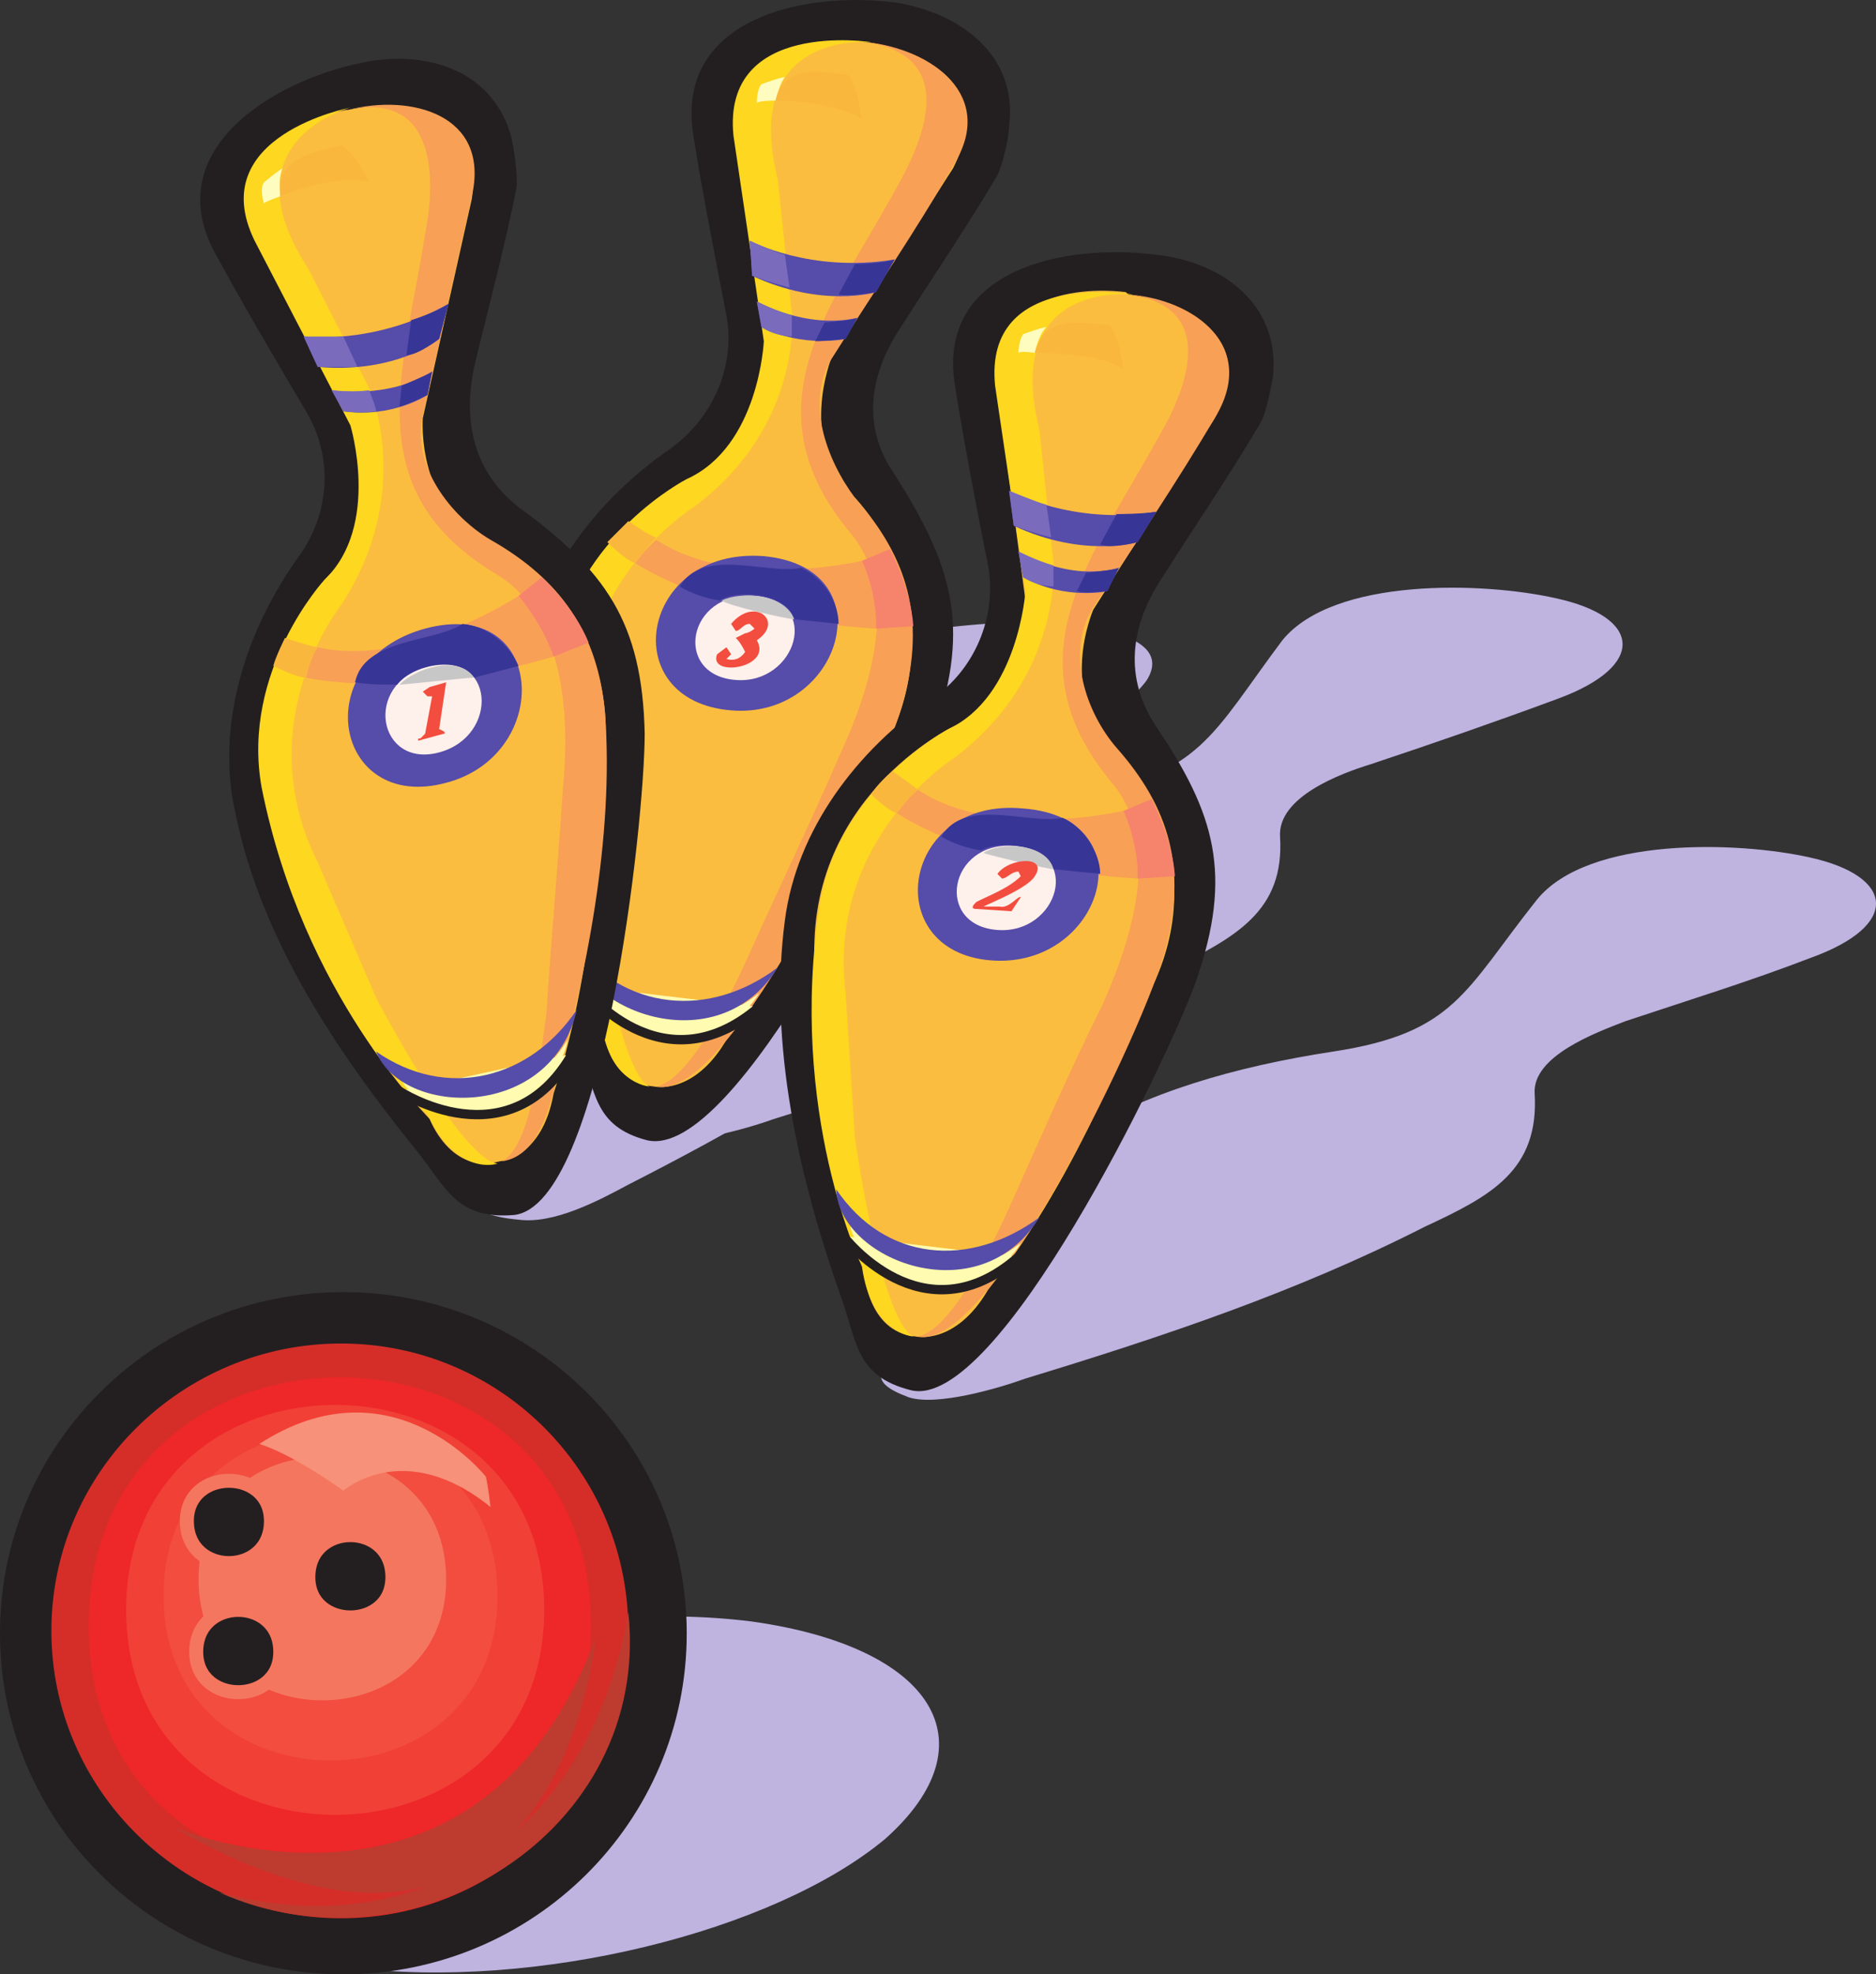 <svg xmlns="http://www.w3.org/2000/svg" width="602.352" height="633.781"><rect width="100%" height="100%" fill="#333333" stroke="none"/><path fill="#bfb3e0" fill-rule="evenodd" d="M206.25 347.281c-4.5 9.75-10.5 12.75 3.75 18 9 3 30-3 38.25-6 43.5-13.5 87-27.75 127.5-48 21-10.5 36.75-18.75 35.25-42.75-.75-12.75 19.5-20.25 29.25-23.25 20.25-6.75 39.75-13.5 60-21 28.5-10.5 27-26.25-.75-32.25-23.25-5.25-71.25-6.75-87.75 13.5-22.5 30-26.25 43.5-65.25 49.5-63 9.75-112.5 32.25-140.25 92.25"/><path fill="#bfb3e0" fill-rule="evenodd" d="M148.5 377.281c-1.5 11.25 9.75 13.5 18 14.25 11.25 1.5 25.5-6 35.25-11.25 33.75-17.25 67.5-36 96-60.75 18-16.5 20.25-24.75 3.75-41.25-9.75-10.5 3.75-19.5 12-24.75 15-9 30.75-17.25 46.5-27 2.25-1.5 6.75-6 8.25-8.25 9.75-15.75-24.75-18-33.75-18.75-16.5 0-79.5 3-80.25 25.5-.75 9.75-.75 19.5-.75 29.25-1.5 21.75-77.25 30.75-98.25 61.5-12 17.25-15.75 42-6.75 61.5m139.5 53.25c-4.5 9-10.5 12.75 3.75 18 9 3 29.25-3 37.5-6 44.25-13.5 87-27.75 128.25-48.75 21-9.75 36.75-18 35.25-42.75-.75-12 19.5-19.5 29.25-23.25 20.25-6.75 39.75-12.75 59.25-20.25 29.25-10.5 27-26.25 0-32.25-23.25-5.25-71.25-6.75-87.75 13.5-23.25 29.25-26.25 42.75-65.25 48.75-63.75 9.75-113.25 33-140.25 93m-175.5 201c59.25 7.5 135.75-11.25 171.75-41.25 34.5-30.75 15.75-61.5-42.75-69.75-59.25-7.5-135.75 11.25-171 41.25-35.25 30.75-16.5 61.5 42 69.75"/><path fill="#231f20" fill-rule="evenodd" d="M186 336.031c5.25 14.25 4.5 25.5 21.75 30 28.5 6.75 82.5-104.25 92.25-131.25 12-34.5 5.25-54-12.75-82.5-10.5-15-8.25-31.5 1.5-46.5 10.5-16.5 21.75-33 31.5-49.5 1.5-3 3.75-12 3.75-15.75 3-23.25-16.5-36.75-36.75-39.75-29.25-3.75-71.25 5.25-64.5 43.5 3 18.75 6.75 37.5 10.5 57 3 16.5-4.5 33-18 42.75-24 16.5-43.5 42-47.25 71.25-6 40.5 4.5 82.5 18 120.75"/><path fill="#fbbd3f" fill-rule="evenodd" d="M233.25 333.781c-10.5 18-23.25 15-23.25 15-16.5-1.5-16.5-21-16.5-21-21.75-49.5-15.75-96-15.75-96-5.25-55.5 45-78.75 45-78.75 21.75-10.5 23.25-41.25 23.25-41.25l-9.75-66.75c-3.75-38.25 41.25-31.5 41.25-31.5h.75s45.75 5.25 27.75 40.5l-39 60.75s-11.25 27.75 7.5 45c0 0 36 36.75 6.75 85.5 0 0-18 51-48 88.5"/><path fill="#fdd720" fill-rule="evenodd" d="M279 13.531s-41.25-3.75-29.25 44.25l4.5 42.75s3.75 36-31.5 62.25c0 0-41.25 25.5-35.25 75.75l3 46.5s7.5 58.5 18 63.75c0 0-13.5-.75-15.75-22.5 0 0-24.75-48.75-14.25-116.25 6.75-38.25 42-56.25 42-56.25 23.25-10.5 24.75-44.25 24.75-44.25l-9.75-66c-3.75-37.5 44.25-30 44.25-30H279"/><path fill="#f8a056" fill-rule="evenodd" d="M210.75 348.781c11.25-2.25 24.75-31.5 29.25-41.25 9.75-21.75 20.25-43.5 30-66 9-19.5 19.5-51 3-70.5-33.75-40.5-6-72.75 15-111 9.75-17.25 18.75-42-9.75-46.5 21 2.25 42 17.25 27.75 39.75-12 21-25.5 40.5-38.25 60.75-9.75 14.25-2.25 33.75 6.75 45.75 17.25 19.5 22.5 39 15.75 64.5-6 24-55.5 129.75-79.5 124.5"/><path fill="#f8a056" fill-rule="evenodd" d="M281.25 201.781s.75-12.75-4.5-21.75c0 0-41.25 9.75-66-6.75 0 0-3 2.25-6.75 7.5 0 0 26.25 18 77.25 21"/><path fill="#564ca9" fill-rule="evenodd" d="M240.75 77.281s19.5 10.5 46.5 6l-6 10.5s-17.25 5.25-39.75-5.25l-.75-11.25m2.25 19.5s15.75 9 32.25 5.25l-3.75 6.75s-13.5 3-27-3.75l-1.5-8.25"/><path fill="#fab73d" fill-rule="evenodd" d="M210.75 172.531s-1.5 0-9-5.25l-6.75 6.75s6 6 9 6.75c0 0 3.75-5.25 6.75-8.25"/><path fill="#fffbb0" fill-rule="evenodd" d="M189 311.281c13.5 19.5 36.75 21.75 54.75 7.5-14.25 24-56.25 9-54.75-7.5"/><path fill="#fffbb0" fill-rule="evenodd" stroke="#231f20" stroke-linecap="round" stroke-linejoin="round" stroke-miterlimit="10" stroke-width="3" d="M186.75 316.531s25.5 33.75 57 6.75"/><path fill="#564ca9" fill-rule="evenodd" d="M234.75 228.031c35.25 3 50.25-45.75 10.5-49.5-39.75-3-48 46.5-10.5 49.5"/><path fill="#fef0ea" fill-rule="evenodd" d="M236.25 218.281c19.5 1.5 27.75-25.5 6-27s-26.25 25.5-6 27"/><path fill="#f6836c" fill-rule="evenodd" d="m276.75 180.031 9-3.75s6.75 12.75 7.5 24.75l-12 .75s.75-10.5-4.5-21.75"/><path fill="#373697" fill-rule="evenodd" d="M257.25 182.281c6.75 3 12 10.5 12 18l-14.25-1.5c-2.25-8.25-18-9.75-24-6-4.5-.75-9-2.25-12.75-4.5 7.5-12.75 27.75-3.75 39-6"/><path fill="#c8c7c8" fill-rule="evenodd" d="M231.75 192.781c1.5 1.5 21 6 23.25 6-3-8.25-17.25-9-23.25-6"/><path fill="#7a6bbd" fill-rule="evenodd" d="M240.75 77.281s8.25 3.75 11.25 4.5l1.5 10.5s-6-1.5-12-3.75l-.75-11.25m2.25 19.5s6 3 11.25 4.5v6.75s-5.25 0-9.75-3l-1.5-8.25"/><path fill="#373697" fill-rule="evenodd" d="m287.25 83.281-6 10.5s-8.25 1.5-12 .75l5.25-9.75s8.25 0 12.75-1.5m-22.5 20.25s9.75-.75 10.5-1.5l-3.75 6.75s-7.5.75-9.75.75l3-6"/><path fill="#fffcbf" fill-rule="evenodd" d="M252 24.781s-1.5 1.5-3 7.5c0 0-5.25 0-6 .75 0 0 0-4.5 1.5-6 0 0 6-2.25 7.5-2.25"/><path fill="#fab73d" fill-rule="evenodd" d="M272.25 24.031c3 3 3.75 10.5 4.5 14.25-6.75-4.5-21-6-27.75-6 3-11.25 12.75-9.75 23.25-8.25"/><path fill="#564ca9" fill-rule="evenodd" d="M249.75 310.531c-19.5 31.5-64.5 13.5-66-8.25 16.5 22.5 44.25 24.75 66 8.25"/><path fill="#231f20" fill-rule="evenodd" d="M133.5 369.031c9.75 12 12.75 22.5 31.5 21 28.5-3 42-126 42-154.5-.75-36-12.75-52.5-40.5-72.75-14.25-11.25-18-27-14.25-45 4.5-18.75 9.75-38.25 13.5-57 .75-3.75-.75-12.75-1.5-16.5-6-22.5-28.5-28.5-48.75-24-28.5 6-65.25 28.5-45.75 62.25 9 16.5 18.75 33 28.5 49.5 9 15 7.5 33-2.25 46.5-17.25 24-27 54.75-20.25 83.25 8.25 39.75 32.25 75.75 57.75 107.25"/><path fill="#fbbd3f" fill-rule="evenodd" d="M177.75 351.031c-3.75 21-17.25 21.75-17.25 21.75-15.75 4.5-22.5-13.5-22.5-13.5-37.5-39.75-47.25-85.5-47.25-85.5-23.25-50.25 15-89.25 15-89.25 18-17.25 8.25-45.75 8.25-45.75l-31.5-60.75C66 44.281 111 35.281 111 35.281h.75s45-10.5 39.75 28.5l-15.75 70.5s-2.25 30 21.75 39.75c0 0 46.5 21.75 35.25 78 0 0 0 54-15 99"/><path fill="#fdd720" fill-rule="evenodd" d="M112.5 34.531S72 45.031 99 86.281l19.5 38.25s15 33-9 69.75c0 0-30 37.5-7.5 82.5l18.75 43.5s27 51.75 39 53.25c0 0-12.75 4.5-22.5-15.75 0 0-39.75-37.5-53.25-105-6.75-37.5 20.25-66.75 20.25-66.75 18-17.25 8.25-49.5 8.25-49.5l-30.75-59.25c-16.5-33.75 30.75-42.75 30.75-42.75h.75-.75"/><path fill="#f8a056" fill-rule="evenodd" d="M161.25 372.781c9.75-5.25 12.75-37.5 14.25-48 1.5-24 3.75-48 5.25-72 2.25-21.75.75-54.75-21-68.25-45.75-27-30-66-23.25-109.5 3.75-18.75 3-45.75-24.75-39.75 20.25-5.25 45.75 1.5 39.75 27.75-5.25 23.25-10.5 47.25-15.75 70.5-3.75 15.75 9 32.25 21.75 39.75 22.5 12.75 34.5 30 36.75 55.5 3 39.75-6 84.75-16.5 121.5-2.25 8.25-6 21-16.5 22.5"/><path fill="#f8a056" fill-rule="evenodd" d="M177.75 210.781s-3-12-11.25-19.5c0 0-35.25 23.25-64.5 16.5 0 0-2.25 3-3.75 9.75 0 0 30.75 7.5 79.5-6.75"/><path fill="#564ca9" fill-rule="evenodd" d="M97.5 108.031s22.5 3 46.5-10.5l-3 11.25s-13.5 11.25-39 9l-4.5-9.75m9 17.25s18 3 32.25-6l-1.5 7.5s-11.25 7.5-27 5.25l-3.75-6.75"/><path fill="#fab73d" fill-rule="evenodd" d="M102 207.781s-1.5 0-10.5-3c0 0-3 6-3.75 9 0 0 7.5 3.75 10.5 3.75 0 0 1.5-6.75 3.75-9.75"/><path fill="#fffbb0" fill-rule="evenodd" d="M128.25 345.031c19.5 13.5 42 8.25 54-11.25-5.25 27.75-49.5 27-54 11.25"/><path fill="#fffbb0" fill-rule="evenodd" stroke="#231f20" stroke-linecap="round" stroke-linejoin="round" stroke-miterlimit="10" stroke-width="3" d="M128.25 350.281s35.25 23.25 55.5-12"/><path fill="#564ca9" fill-rule="evenodd" d="M143.25 251.281c34.5-9 32.25-60-6.75-49.5-38.25 10.5-29.25 59.25 6.75 49.5"/><path fill="#fef0ea" fill-rule="evenodd" d="M141 241.531c19.5-5.25 18-33-3.75-27.75-21 6-15.75 33 3.75 27.75"/><path fill="#f6836c" fill-rule="evenodd" d="m166.5 191.281 7.5-6s10.5 9.75 15 21l-11.25 4.5s-3-9.75-11.25-19.5"/><path fill="#f24d3e" fill-rule="evenodd" d="m137.25 223.531-1.5-1.5 2.25-1.5 5.25-1.5-2.25 15 1.5.75s.75.75 0 .75l-8.25 2.25c0-.75 0-.75.75-.75l1.5-1.5 2.25-12h-1.5"/><path fill="#373697" fill-rule="evenodd" d="M148.5 200.281c8.25.75 15 6.75 18 13.5l-14.25 3.75c-5.25-7.5-20.25-3.75-24.75 2.25-4.5 0-9 0-13.5-.75 3-14.25 25.5-12.75 34.5-18.75"/><path fill="#c8c7c8" fill-rule="evenodd" d="M128.25 219.781c1.5 0 21.75-2.25 24-2.25-5.25-7.5-18.75-3-24 2.25"/><path fill="#7a6bbd" fill-rule="evenodd" d="M97.5 108.031h12.75l4.5 9.75H102l-4.5-9.75m9 17.25s6.75.75 12 0c0 0 2.25 5.25 2.25 6.75 0 0-4.5.75-10.5 0l-3.75-6.75"/><path fill="#373697" fill-rule="evenodd" d="m144 97.531-3 11.25s-6.75 5.25-10.5 5.25l1.5-11.25s7.5-2.25 12-5.25m-15 26.25s9-3.75 9.75-4.5l-1.5 7.5s-6 3-9 3.75l.75-6.75"/><path fill="#fffcbf" fill-rule="evenodd" d="M90.75 54.031s-1.5 2.25-.75 9c0 0-4.5 1.5-5.25 2.25 0 0-1.5-4.5 0-6.75 0 0 4.5-3.75 6-4.5"/><path fill="#fab73d" fill-rule="evenodd" d="M109.5 46.531c3.75 2.25 7.5 8.25 9 12-7.5-2.25-21.75 1.5-28.5 4.5-.75-12.75 9-13.5 19.5-16.5"/><path fill="#564ca9" fill-rule="evenodd" d="M185.25 324.031c-8.25 36-56.25 34.5-64.5 13.5 22.5 15.75 49.5 9 64.5-13.5"/><path fill="#231f20" fill-rule="evenodd" d="M270 416.281c5.25 14.25 4.5 25.5 22.5 30 27.75 6.75 81.75-104.25 91.5-131.25 12-34.5 6-54-12.75-81.75-10.5-15.75-8.25-32.25 1.5-47.25 10.5-16.5 21.75-33 31.5-49.5 2.25-3 3.75-12 4.5-15.75 2.25-23.25-16.5-36.75-37.5-39-29.25-3.75-71.25 4.5-64.5 42.75 3 18.75 6.75 38.25 10.5 57 3 16.5-4.5 33.75-18 42.75-24 16.5-43.5 42-47.25 71.25-5.25 39.75 4.5 82.5 18 120.75"/><path fill="#fbbd3f" fill-rule="evenodd" d="M317.25 414.031c-10.5 18-23.25 15-23.25 15-15.75-1.5-16.5-21-16.5-21-21-50.25-15.75-96-15.75-96-4.5-55.5 44.25-78.75 44.25-78.75 22.5-10.5 23.25-40.5 23.25-40.5l-9-67.5c-3.75-38.25 41.25-31.5 41.25-31.5l.75.75s46.5 5.25 27.75 39.75l-39 61.5s-12 27.75 7.5 45c0 0 36.75 36 6.75 84.75 0 0-18 51-48 88.5"/><path fill="#fdd720" fill-rule="evenodd" d="M363 94.531s-41.25-4.5-29.25 43.5l4.5 42.75s3 36-31.5 62.25c0 0-41.25 25.5-35.25 75.75l3 46.5s8.25 58.5 18.75 63.75c0 0-13.5-.75-16.5-22.5 0 0-24-49.5-13.5-116.25 6-37.5 41.25-56.25 41.25-56.25 22.5-10.5 24.75-44.25 24.75-44.25l-9.75-66c-3.75-37.5 44.25-29.25 44.25-29.25H363"/><path fill="#f8a056" fill-rule="evenodd" d="M294.75 429.031c11.25-2.25 24.75-31.5 29.25-41.25 9.75-21.75 19.5-44.25 30-65.25 9-20.25 19.5-51.75 3-71.25-33.75-40.5-6-72.75 15-111 9.75-16.5 18.75-42-9.75-45.75 21 1.5 42 16.5 27.75 39.75-12 20.25-25.5 40.5-39 60.75-9 14.25-2.25 33.75 7.5 45 17.25 19.5 22.5 39 15.75 64.5-6 24-56.25 129.75-79.5 124.5"/><path fill="#f8a056" fill-rule="evenodd" d="M365.25 282.031s.75-12.75-4.5-21.75c0 0-41.25 9.75-66-6.75 0 0-3 2.25-6.75 7.5 0 0 25.5 18 77.25 21"/><path fill="#564ca9" fill-rule="evenodd" d="M324 157.531s20.25 11.25 47.25 6.75l-6 9.75s-17.25 5.25-39.75-5.25l-1.5-11.25m3 19.5s15.75 9.75 32.25 5.25l-3.75 7.5s-13.5 3-27-4.5l-1.5-8.25"/><path fill="#fab73d" fill-rule="evenodd" d="M294.75 253.531s-.75-.75-8.25-6c0 0-5.25 4.5-6.75 7.5 0 0 5.25 5.25 8.25 6 0 0 3.75-5.25 6.75-7.5"/><path fill="#fffbb0" fill-rule="evenodd" d="M273 391.531c13.5 19.5 36 21.75 54.75 7.5-14.25 24-56.25 8.25-54.75-7.5"/><path fill="#fffbb0" fill-rule="evenodd" stroke="#231f20" stroke-linecap="round" stroke-linejoin="round" stroke-miterlimit="10" stroke-width="3" d="M270.75 396.781s25.5 33.75 56.25 6.75"/><path fill="#564ca9" fill-rule="evenodd" d="M318 308.281c36 3 51-45.75 10.5-48.75-39-3.75-46.5 45.75-10.5 48.75"/><path fill="#fef0ea" fill-rule="evenodd" d="M320.25 298.531c19.5 1.5 27.75-25.5 5.25-27-21-1.5-25.5 25.5-5.25 27"/><path fill="#f6836c" fill-rule="evenodd" d="m360.75 260.281 9-3.75s6.75 12.75 7.5 24.75l-12 .75s.75-9.75-4.5-21.75"/><path fill="#373697" fill-rule="evenodd" d="M341.25 262.531c6.75 3 12 11.25 12 18l-15-1.5c-1.5-7.5-17.25-9.75-23.25-6-4.5-.75-9-2.25-12.75-4.5 7.5-12.75 27.75-3.75 39-6"/><path fill="#c8c7c8" fill-rule="evenodd" d="M315.75 273.781c1.5.75 21 5.25 22.5 5.25-2.25-8.25-16.5-9-22.5-5.25"/><path fill="#7a6bbd" fill-rule="evenodd" d="M324 157.531s9 3.75 12 4.5l1.5 10.5s-6-1.5-12-3.75l-1.5-11.25m3 19.5s6 3 11.25 4.5v6.75s-5.25 0-9.75-3l-1.5-8.25"/><path fill="#373697" fill-rule="evenodd" d="m371.25 164.281-6 9.75s-8.25 2.25-12 .75l5.25-9.75s8.25 0 12.75-.75m-22.5 19.5s9.75-.75 10.5-1.5l-3.75 7.5s-7.5.75-9.75 0l3-6"/><path fill="#fffcbf" fill-rule="evenodd" d="M336 105.031s-2.25 1.5-3.75 8.25c0 0-4.5-.75-5.25 0 0 0 0-3.75 1.5-6 0 0 6-2.25 7.5-2.25"/><path fill="#fab73d" fill-rule="evenodd" d="M356.25 104.281c3 3.75 3.75 10.5 4.5 14.25-6.75-4.5-21-5.25-28.5-5.25 3-12 13.5-9.75 24-9"/><path fill="#564ca9" fill-rule="evenodd" d="M333.75 390.781c-19.5 31.5-64.5 13.5-65.25-9 15.75 23.25 42.75 25.5 65.25 9"/><path fill="#231f20" fill-rule="evenodd" d="M0 524.281c0-60.75 49.5-109.5 110.25-109.5s110.25 48.75 110.25 109.5-49.5 109.5-110.25 109.5S0 585.031 0 524.281"/><path fill="#d52e29" fill-rule="evenodd" d="M16.5 523.531c0-51 42-92.25 93-92.25s92.25 41.25 92.25 92.25-41.25 92.25-92.25 92.25-93-41.25-93-92.25"/><path fill="#ee2728" fill-rule="evenodd" d="M28.5 522.031c0-106.5 161.25-106.5 161.25 0 0 105.75-161.25 105.75-161.25 0"/><path fill="#f14036" fill-rule="evenodd" d="M40.5 516.781c0-87.75 134.25-87.75 134.25 0s-134.25 87.75-134.25 0"/><path fill="#f24d3e" fill-rule="evenodd" d="M52.5 512.281c0-70.5 107.25-70.5 107.25 0s-107.25 70.5-107.25 0"/><path fill="#f5765f" fill-rule="evenodd" d="M66 507.031c0-49.5 75-49.5 75 0 0 48.75-75 48.75-75 0"/><path fill="none" stroke="#f5765f" stroke-linecap="round" stroke-linejoin="round" stroke-miterlimit="10" stroke-width="4.5" d="M66 507.031c0-49.5 75-49.5 75 0 0 48.75-75 48.75-75 0zm0 0"/><path fill="#f5765f" fill-rule="evenodd" d="M75.75 496.531c0-29.25 45-29.25 45 0s-45 29.25-45 0"/><path fill="none" stroke="#f5765f" stroke-linecap="round" stroke-linejoin="round" stroke-miterlimit="10" stroke-width="4.5" d="M75.75 496.531c0-29.25 45-29.25 45 0s-45 29.25-45 0zm0 0"/><path fill="#231f20" fill-rule="evenodd" d="M60 488.281c0-17.25 27-17.25 27 0 0 18-27 18-27 0"/><path fill="none" stroke="#f5765f" stroke-linecap="round" stroke-linejoin="round" stroke-miterlimit="10" stroke-width="4.5" d="M60 488.281c0-17.25 27-17.25 27 0 0 18-27 18-27 0zm0 0"/><path fill="#231f20" fill-rule="evenodd" d="M99 506.281c0-18 27-18 27 0 0 17.25-27 17.25-27 0"/><path fill="none" stroke="#f5765f" stroke-linecap="round" stroke-linejoin="round" stroke-miterlimit="10" stroke-width="4.5" d="M99 506.281c0-18 27-18 27 0 0 17.25-27 17.25-27 0zm0 0"/><path fill="#231f20" fill-rule="evenodd" d="M63 530.281c0-18 27-18 27 0 0 17.25-27 17.25-27 0"/><path fill="none" stroke="#f5765f" stroke-linecap="round" stroke-linejoin="round" stroke-miterlimit="10" stroke-width="4.5" d="M63 530.281c0-18 27-18 27 0 0 17.25-27 17.25-27 0zm0 0"/><path fill="#f79179" fill-rule="evenodd" d="M83.25 463.531s9 2.25 27 15c0 0 19.5-17.25 47.25 5.25 0 0-.75-6.75-1.5-9.75 0 0-30-38.25-72.75-10.5"/><path fill="#f24d3e" fill-rule="evenodd" d="M315.75 291.031H321c3 .75 6-3.75 6.75-3l-3 4.5-11.25-.75c-2.25 0-.75-1.5 0-2.25 4.5-2.25 10.5-4.5 14.25-8.25l-.75-1.5c-2.25 0-3.75 2.25-5.25 2.25l-1.5-1.5c3.75-5.25 16.5-6 12 .75-2.25 3.75-13.5 8.25-16.5 9.75m-75-90.75c-2.25 0-3 2.25-4.5 2.25l-1.5-2.25c7.5-9 17.25-.75 8.25 5.25 5.25 9-15.75 12-12.75 4.5l3-2.25 1.5 2.25-1.5 1.5c2.25.75 4.5 0 6-2.25-.75-1.5-1.5-3-3-4.5l3-1.5c.75 0 2.25-.75 3-1.5l-1.5-1.5"/><path fill="#be3b2f" fill-rule="evenodd" d="M55.5 586.531s97.5 41.25 135.75-60.75c0 0-12 132-135.75 60.75"/><path fill="#be3b2f" fill-rule="evenodd" d="M201.75 517.531c7.5 70.5-69 117.75-131.25 90 67.5 18 120-22.5 131.25-90"/></svg>
